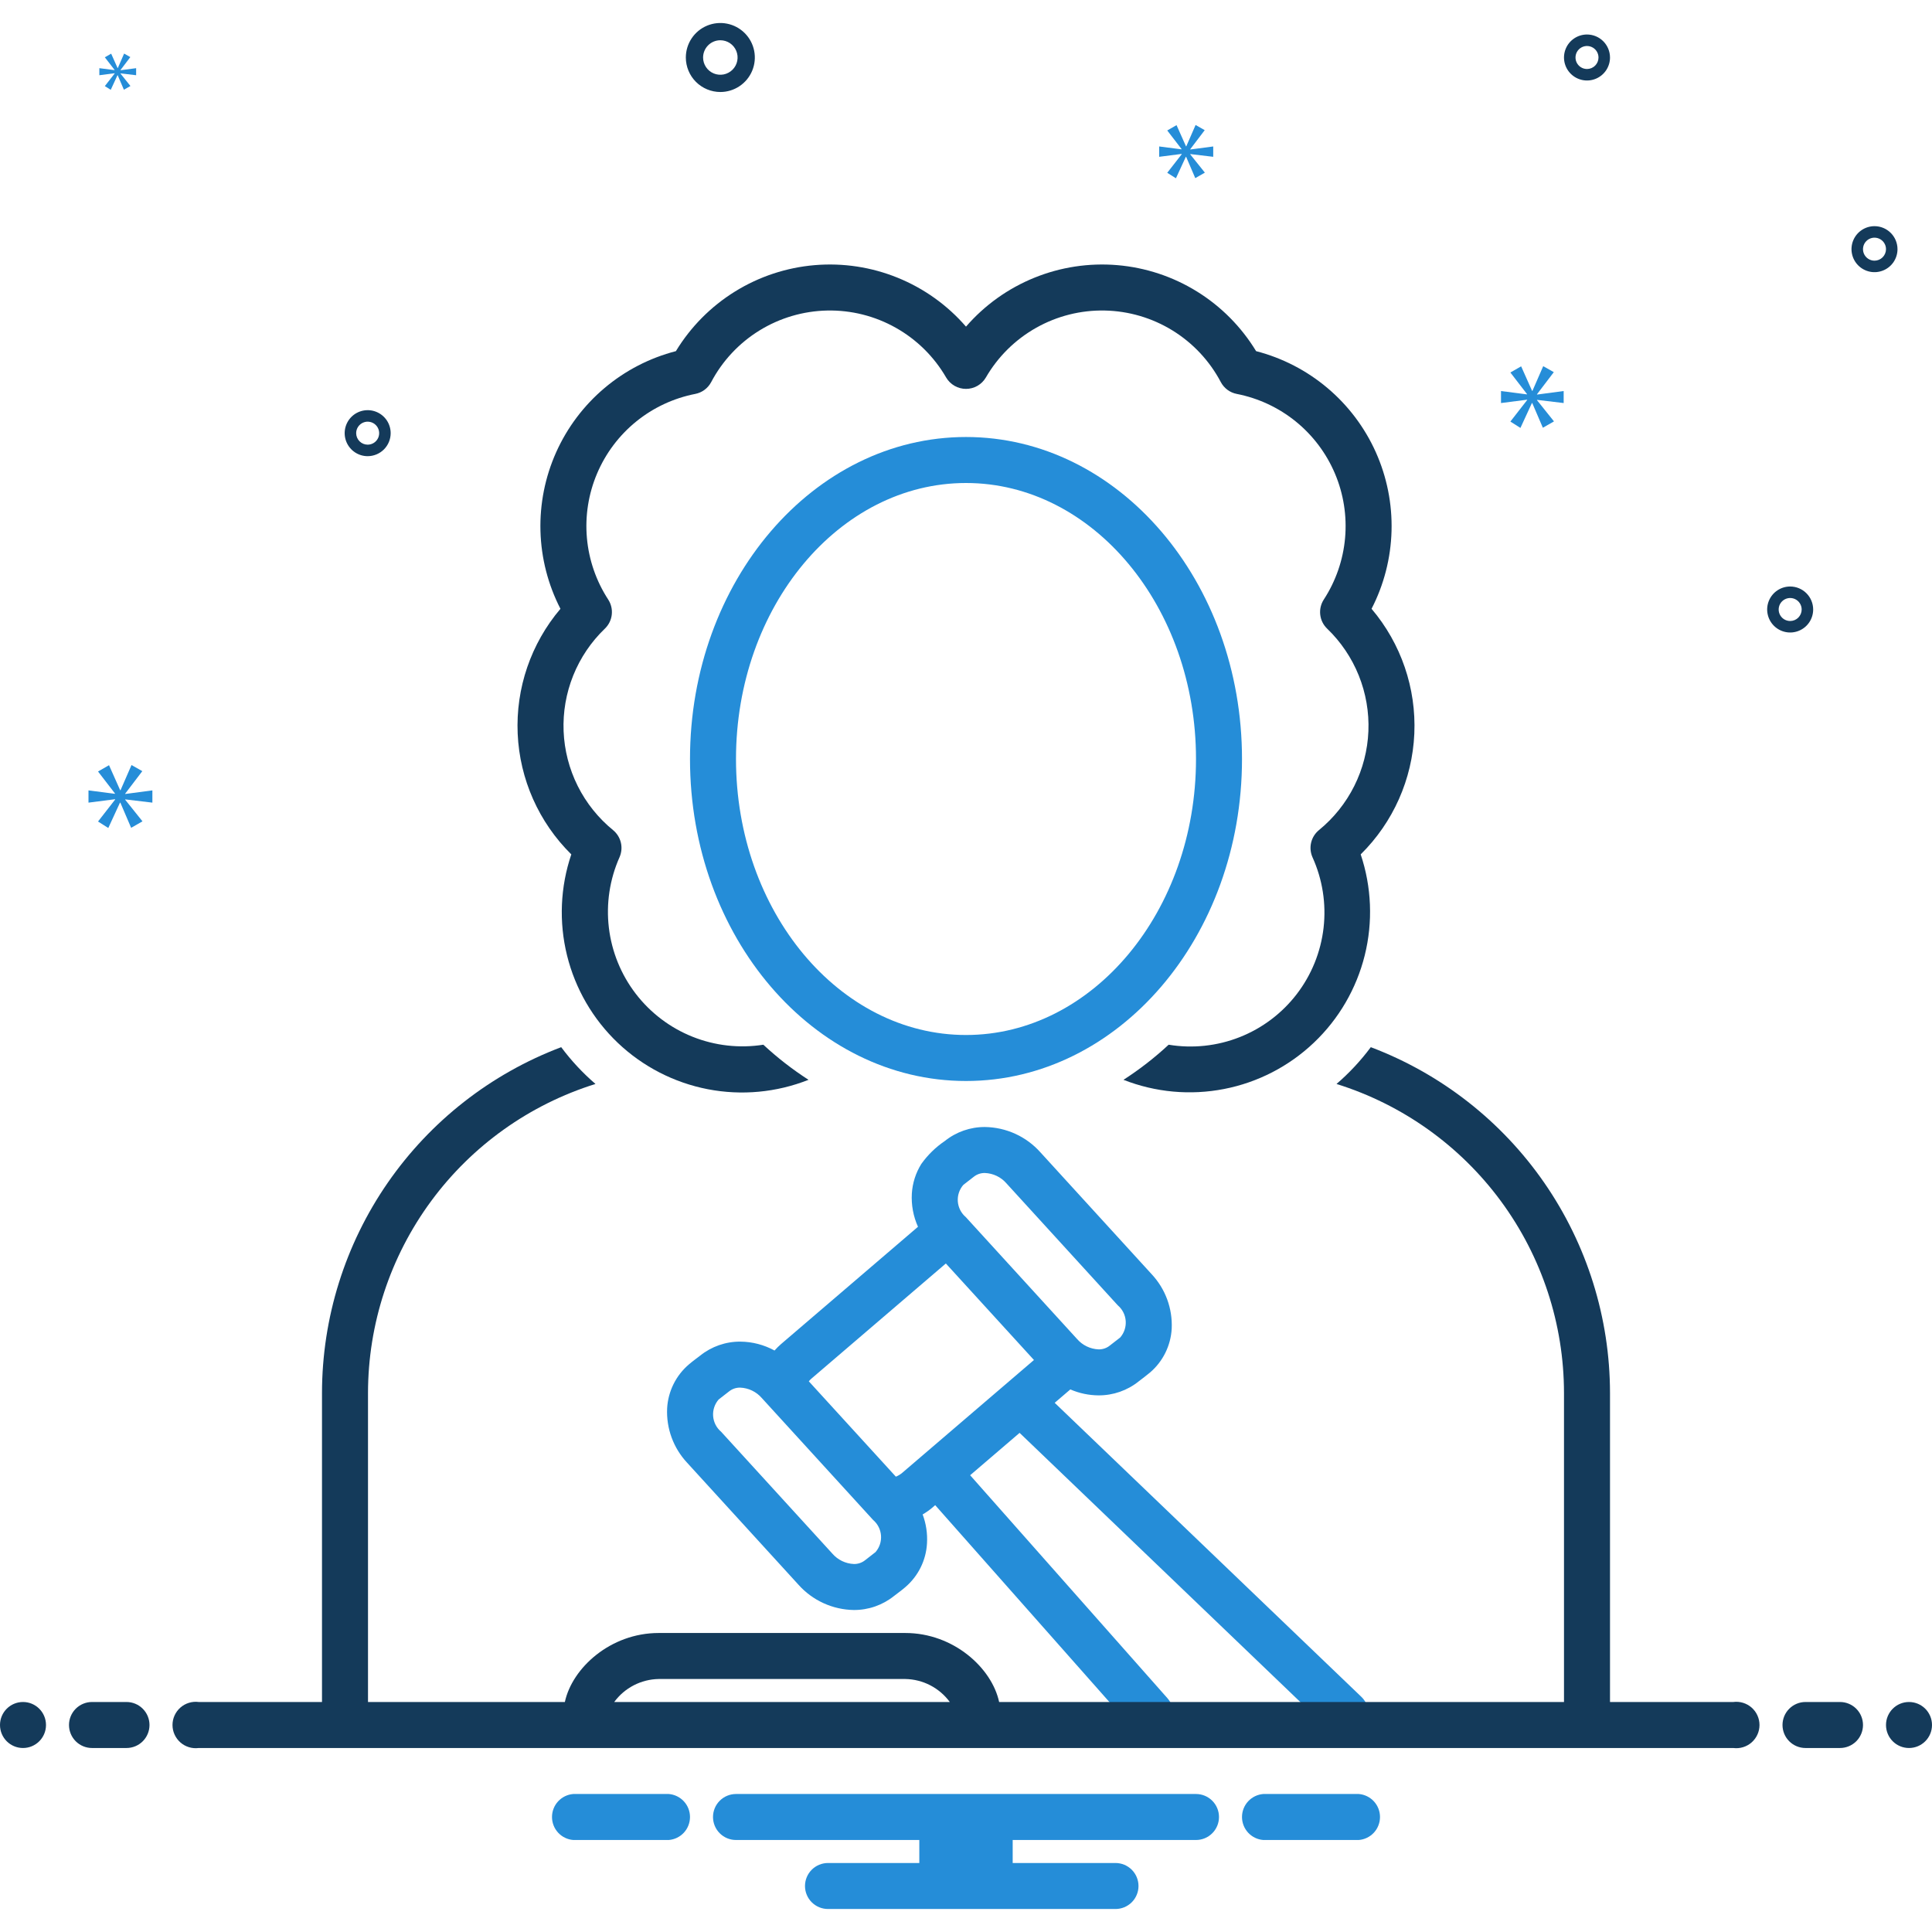 <svg width="140" height="140" viewBox="0 0 140 140" fill="none" xmlns="http://www.w3.org/2000/svg">
<path d="M76.427 101.653L77.561 100.682C78.206 100.963 78.902 101.11 79.606 101.114C80.662 101.119 81.688 100.762 82.512 100.101C82.784 99.889 83.066 99.685 83.329 99.462C83.794 99.067 84.173 98.581 84.444 98.034C84.715 97.487 84.872 96.891 84.906 96.282C84.94 95.561 84.829 94.841 84.581 94.164C84.332 93.486 83.95 92.866 83.458 92.338L75.392 83.502C74.886 82.935 74.268 82.478 73.576 82.162C72.885 81.847 72.135 81.678 71.374 81.667C70.319 81.662 69.293 82.019 68.469 82.679C67.804 83.128 67.225 83.693 66.76 84.346C66.356 84.996 66.121 85.735 66.075 86.499C66.029 87.323 66.182 88.145 66.521 88.897L56.598 97.396C56.43 97.541 56.273 97.697 56.126 97.864C55.364 97.447 54.511 97.226 53.643 97.219C52.587 97.214 51.561 97.572 50.737 98.232C50.465 98.444 50.18 98.645 49.92 98.871C49.455 99.267 49.076 99.753 48.805 100.299C48.534 100.846 48.377 101.442 48.343 102.051C48.309 102.772 48.419 103.492 48.668 104.17C48.917 104.847 49.299 105.468 49.791 105.995L57.857 114.831C58.363 115.399 58.981 115.855 59.673 116.171C60.364 116.487 61.114 116.656 61.874 116.667C62.931 116.672 63.956 116.314 64.781 115.654C65.052 115.442 65.338 115.241 65.598 115.015C66.062 114.619 66.442 114.133 66.713 113.587C66.984 113.04 67.141 112.444 67.174 111.835C67.216 111.123 67.109 110.41 66.858 109.742C67.1 109.603 67.328 109.443 67.542 109.264L67.768 109.07L82.103 125.271C82.248 125.435 82.424 125.569 82.621 125.665C82.818 125.761 83.031 125.817 83.25 125.83C83.468 125.844 83.687 125.814 83.894 125.743C84.101 125.671 84.292 125.56 84.456 125.415C84.62 125.27 84.754 125.094 84.85 124.897C84.946 124.701 85.002 124.487 85.015 124.269C85.029 124.05 84.999 123.831 84.928 123.624C84.856 123.417 84.745 123.226 84.6 123.062L70.3 106.901L73.884 103.831L96.347 125.369C96.669 125.669 97.095 125.832 97.535 125.822C97.975 125.813 98.394 125.633 98.703 125.32C98.855 125.162 98.974 124.976 99.053 124.772C99.132 124.568 99.171 124.35 99.166 124.132C99.162 123.913 99.114 123.697 99.026 123.497C98.938 123.296 98.812 123.115 98.654 122.964L76.427 101.653ZM69.807 85.861L70.551 85.283C70.783 85.093 71.075 84.993 71.375 85C71.671 85.013 71.962 85.085 72.23 85.214C72.497 85.343 72.736 85.525 72.93 85.75L80.996 94.586C81.162 94.727 81.299 94.899 81.398 95.093C81.497 95.287 81.556 95.499 81.573 95.716C81.589 95.933 81.562 96.151 81.494 96.358C81.425 96.564 81.317 96.755 81.174 96.92L80.429 97.498C80.198 97.688 79.905 97.788 79.606 97.781C79.309 97.768 79.018 97.695 78.751 97.566C78.483 97.438 78.245 97.255 78.05 97.031L69.984 88.195C69.818 88.054 69.681 87.882 69.582 87.688C69.484 87.494 69.424 87.282 69.407 87.065C69.391 86.848 69.418 86.63 69.486 86.423C69.555 86.216 69.664 86.025 69.807 85.861ZM68.54 91.557L74.924 98.551L65.373 106.732C65.236 106.846 65.083 106.938 64.918 107.005L58.611 100.097C58.659 100.036 58.71 99.98 58.766 99.928L68.54 91.557ZM63.442 112.472L62.698 113.051C62.466 113.24 62.174 113.341 61.874 113.333C61.578 113.321 61.287 113.248 61.019 113.119C60.752 112.99 60.513 112.808 60.319 112.584L52.253 103.748C52.087 103.607 51.95 103.434 51.851 103.241C51.752 103.047 51.693 102.835 51.676 102.618C51.66 102.401 51.686 102.182 51.755 101.976C51.824 101.769 51.932 101.578 52.075 101.414L52.82 100.835C53.051 100.646 53.344 100.545 53.643 100.553C53.94 100.565 54.231 100.638 54.498 100.767C54.766 100.896 55.004 101.078 55.199 101.302L63.265 110.138C63.431 110.279 63.567 110.451 63.666 110.645C63.765 110.839 63.825 111.051 63.841 111.268C63.858 111.485 63.831 111.704 63.763 111.91C63.694 112.117 63.585 112.308 63.442 112.472Z" fill="#258DD8"/>
<path d="M41.399 61.912C40.599 64.274 40.492 66.815 41.09 69.235C41.688 71.656 42.966 73.855 44.773 75.573C46.581 77.29 48.842 78.455 51.29 78.929C53.738 79.402 56.27 79.166 58.588 78.247C57.425 77.497 56.329 76.646 55.315 75.704C53.584 75.976 51.811 75.777 50.183 75.126C48.556 74.476 47.134 73.399 46.067 72.008C45 70.617 44.328 68.965 44.121 67.224C43.914 65.484 44.181 63.72 44.893 62.118C45.04 61.784 45.075 61.411 44.99 61.056C44.905 60.701 44.706 60.384 44.424 60.153C43.354 59.28 42.481 58.189 41.863 56.954C41.246 55.719 40.897 54.366 40.841 52.986C40.785 51.606 41.023 50.23 41.538 48.949C42.054 47.667 42.835 46.51 43.831 45.553C44.111 45.285 44.287 44.927 44.331 44.542C44.375 44.157 44.284 43.769 44.072 43.444C43.201 42.105 42.671 40.573 42.53 38.982C42.389 37.39 42.641 35.789 43.264 34.318C43.887 32.847 44.861 31.551 46.102 30.544C47.342 29.538 48.811 28.852 50.379 28.545C50.623 28.498 50.853 28.397 51.053 28.249C51.253 28.101 51.417 27.91 51.534 27.691C52.345 26.153 53.553 24.861 55.033 23.948C56.513 23.036 58.21 22.536 59.948 22.502C61.686 22.467 63.401 22.899 64.916 23.753C66.431 24.606 67.689 25.849 68.56 27.354C68.707 27.605 68.917 27.814 69.17 27.959C69.422 28.104 69.709 28.18 70 28.18C70.291 28.18 70.578 28.104 70.83 27.959C71.083 27.814 71.293 27.605 71.44 27.354C72.311 25.849 73.569 24.606 75.084 23.753C76.599 22.899 78.314 22.467 80.052 22.502C81.79 22.536 83.487 23.036 84.967 23.948C86.447 24.861 87.655 26.153 88.466 27.691C88.583 27.91 88.747 28.101 88.947 28.249C89.147 28.397 89.377 28.498 89.621 28.545C91.189 28.852 92.658 29.538 93.898 30.544C95.139 31.551 96.113 32.847 96.736 34.318C97.359 35.789 97.611 37.39 97.47 38.982C97.329 40.573 96.799 42.105 95.928 43.444C95.716 43.769 95.625 44.157 95.669 44.542C95.713 44.927 95.889 45.285 96.169 45.553C97.165 46.51 97.946 47.667 98.462 48.949C98.977 50.23 99.215 51.606 99.159 52.986C99.103 54.366 98.754 55.719 98.137 56.954C97.519 58.189 96.646 59.28 95.576 60.153C95.294 60.384 95.095 60.701 95.01 61.056C94.925 61.411 94.96 61.784 95.107 62.118C95.834 63.719 96.111 65.487 95.911 67.234C95.71 68.981 95.039 70.64 93.969 72.035C92.899 73.43 91.47 74.508 89.835 75.154C88.199 75.801 86.419 75.99 84.685 75.704C83.671 76.646 82.576 77.497 81.412 78.247C83.73 79.158 86.259 79.389 88.703 78.912C91.148 78.436 93.405 77.271 95.21 75.555C97.016 73.84 98.293 71.645 98.894 69.228C99.495 66.811 99.393 64.273 98.601 61.912C100.953 59.592 102.341 56.469 102.487 53.169C102.633 49.868 101.526 46.635 99.388 44.116C100.288 42.369 100.783 40.442 100.836 38.477C100.89 36.513 100.5 34.562 99.697 32.768C98.893 30.975 97.696 29.385 96.194 28.118C94.692 26.85 92.925 25.937 91.022 25.445C89.954 23.688 88.487 22.207 86.739 21.124C84.991 20.041 83.012 19.386 80.963 19.213C78.913 19.04 76.852 19.353 74.947 20.128C73.042 20.902 71.347 22.115 70 23.669C68.653 22.115 66.958 20.902 65.053 20.128C63.148 19.353 61.087 19.04 59.038 19.213C56.988 19.386 55.009 20.041 53.261 21.124C51.513 22.207 50.046 23.688 48.978 25.445C47.075 25.937 45.308 26.85 43.806 28.118C42.304 29.385 41.107 30.975 40.303 32.768C39.5 34.562 39.11 36.513 39.164 38.477C39.217 40.442 39.712 42.369 40.612 44.116C38.474 46.635 37.367 49.868 37.513 53.169C37.659 56.469 39.047 59.592 41.399 61.912Z" fill="#143A5A"/>
<path d="M70 31.667C58.954 31.667 50 42.113 50 55C50 67.887 58.954 78.333 70 78.333C81.046 78.333 90 67.887 90 55C90 42.113 81.046 31.667 70 31.667ZM70 75C60.81 75 53.333 66.028 53.333 55C53.333 43.972 60.81 35 70 35C79.19 35 86.667 43.972 86.667 55C86.667 66.028 79.19 75 70 75Z" fill="#258DD8"/>
<path d="M98.462 130H91.538C91.12 130.034 90.728 130.224 90.443 130.533C90.158 130.841 90 131.246 90 131.667C90 132.087 90.158 132.492 90.443 132.801C90.728 133.11 91.12 133.3 91.538 133.333H98.462C98.881 133.3 99.272 133.11 99.557 132.801C99.842 132.492 100 132.087 100 131.667C100 131.246 99.842 130.841 99.557 130.533C99.272 130.224 98.881 130.034 98.462 130Z" fill="#258DD8"/>
<path d="M48.462 130H41.538C41.12 130.034 40.728 130.224 40.443 130.533C40.158 130.841 40 131.246 40 131.667C40 132.087 40.158 132.492 40.443 132.801C40.728 133.11 41.12 133.3 41.538 133.333H48.462C48.881 133.3 49.272 133.11 49.557 132.801C49.842 132.492 50 132.087 50 131.667C50 131.246 49.842 130.841 49.557 130.533C49.272 130.224 48.881 130.034 48.462 130Z" fill="#258DD8"/>
<path d="M86.667 130H53.333C52.891 130 52.467 130.176 52.155 130.488C51.842 130.801 51.667 131.225 51.667 131.667C51.667 132.109 51.842 132.533 52.155 132.845C52.467 133.158 52.891 133.333 53.333 133.333H66.617V135H60C59.558 135 59.134 135.176 58.821 135.488C58.509 135.801 58.333 136.225 58.333 136.667C58.333 137.109 58.509 137.533 58.821 137.845C59.134 138.158 59.558 138.333 60 138.333H80.833C81.275 138.333 81.699 138.158 82.012 137.845C82.324 137.533 82.5 137.109 82.5 136.667C82.5 136.225 82.324 135.801 82.012 135.488C81.699 135.176 81.275 135 80.833 135H73.383V133.333H86.667C87.109 133.333 87.533 133.158 87.845 132.845C88.158 132.533 88.333 132.109 88.333 131.667C88.333 131.225 88.158 130.801 87.845 130.488C87.533 130.176 87.109 130 86.667 130Z" fill="#258DD8"/>
<path d="M1.667 126.667C2.587 126.667 3.333 125.921 3.333 125C3.333 124.08 2.587 123.333 1.667 123.333C0.746 123.333 0 124.08 0 125C0 125.921 0.746 126.667 1.667 126.667Z" fill="#143A5A"/>
<path d="M9.167 123.333H6.667C6.225 123.333 5.801 123.509 5.488 123.822C5.176 124.134 5 124.558 5 125C5 125.442 5.176 125.866 5.488 126.179C5.801 126.491 6.225 126.667 6.667 126.667H9.167C9.609 126.667 10.033 126.491 10.345 126.179C10.658 125.866 10.833 125.442 10.833 125C10.833 124.558 10.658 124.134 10.345 123.822C10.033 123.509 9.609 123.333 9.167 123.333Z" fill="#143A5A"/>
<path d="M133.333 123.333H130.833C130.391 123.333 129.967 123.509 129.655 123.822C129.342 124.134 129.167 124.558 129.167 125C129.167 125.442 129.342 125.866 129.655 126.179C129.967 126.491 130.391 126.667 130.833 126.667H133.333C133.775 126.667 134.199 126.491 134.512 126.179C134.824 125.866 135 125.442 135 125C135 124.558 134.824 124.134 134.512 123.822C134.199 123.509 133.775 123.333 133.333 123.333Z" fill="#143A5A"/>
<path d="M138.333 126.667C139.254 126.667 140 125.921 140 125C140 124.08 139.254 123.333 138.333 123.333C137.413 123.333 136.667 124.08 136.667 125C136.667 125.921 137.413 126.667 138.333 126.667Z" fill="#143A5A"/>
<path d="M125.601 123.333H116.667V100.941C116.662 95.498 115.001 90.186 111.905 85.71C108.809 81.235 104.424 77.807 99.333 75.882C98.605 76.86 97.772 77.753 96.849 78.548C101.623 80.038 105.797 83.013 108.763 87.041C111.728 91.069 113.329 95.939 113.333 100.941V123.333H72.401C71.872 120.864 69.093 118.333 65.604 118.333H47.729C44.241 118.333 41.463 120.863 40.932 123.333H26.667V100.941C26.671 95.939 28.272 91.069 31.238 87.041C34.203 83.013 38.377 80.037 43.151 78.548C42.228 77.753 41.395 76.86 40.667 75.882C35.576 77.807 31.192 81.234 28.095 85.71C24.999 90.186 23.338 95.498 23.333 100.941V123.333H14.399C14.162 123.302 13.921 123.322 13.692 123.392C13.463 123.462 13.252 123.579 13.072 123.737C12.893 123.895 12.749 124.089 12.65 124.307C12.551 124.525 12.5 124.761 12.5 125C12.5 125.239 12.551 125.476 12.65 125.693C12.749 125.911 12.893 126.105 13.072 126.263C13.252 126.421 13.463 126.539 13.692 126.608C13.921 126.678 14.162 126.698 14.399 126.667H125.601C125.838 126.698 126.079 126.678 126.308 126.608C126.537 126.539 126.748 126.421 126.928 126.263C127.107 126.105 127.251 125.911 127.35 125.693C127.449 125.476 127.5 125.239 127.5 125C127.5 124.761 127.449 124.525 127.35 124.307C127.251 124.089 127.107 123.895 126.928 123.737C126.748 123.579 126.537 123.462 126.308 123.392C126.079 123.322 125.838 123.302 125.601 123.333ZM47.729 121.667H65.604C66.233 121.678 66.851 121.834 67.41 122.123C67.968 122.412 68.453 122.826 68.825 123.333H44.509C44.881 122.826 45.365 122.412 45.924 122.123C46.482 121.834 47.1 121.678 47.729 121.667Z" fill="#143A5A"/>
<path d="M52.198 6.667C52.693 6.667 53.176 6.52 53.587 6.245C53.998 5.971 54.319 5.58 54.508 5.123C54.697 4.667 54.747 4.164 54.65 3.679C54.554 3.194 54.316 2.749 53.966 2.399C53.617 2.049 53.171 1.811 52.686 1.715C52.201 1.618 51.699 1.668 51.242 1.857C50.785 2.046 50.394 2.367 50.12 2.778C49.845 3.189 49.698 3.672 49.698 4.167C49.699 4.83 49.963 5.465 50.431 5.934C50.9 6.402 51.536 6.666 52.198 6.667ZM52.198 2.917C52.446 2.917 52.687 2.99 52.893 3.127C53.098 3.265 53.259 3.46 53.353 3.688C53.448 3.917 53.473 4.168 53.424 4.411C53.376 4.653 53.257 4.876 53.082 5.051C52.907 5.225 52.685 5.344 52.442 5.393C52.2 5.441 51.948 5.416 51.72 5.322C51.492 5.227 51.296 5.067 51.159 4.861C51.022 4.656 50.948 4.414 50.948 4.167C50.949 3.835 51.081 3.518 51.315 3.283C51.549 3.049 51.867 2.917 52.198 2.917Z" fill="#143A5A"/>
<path d="M129.722 42.5C129.393 42.5 129.07 42.598 128.796 42.781C128.522 42.964 128.309 43.224 128.182 43.529C128.056 43.833 128.023 44.169 128.088 44.492C128.152 44.815 128.311 45.112 128.544 45.345C128.777 45.578 129.074 45.737 129.397 45.801C129.72 45.866 130.055 45.833 130.36 45.706C130.665 45.58 130.925 45.367 131.108 45.093C131.291 44.819 131.389 44.496 131.389 44.167C131.388 43.725 131.213 43.301 130.9 42.989C130.588 42.676 130.164 42.501 129.722 42.5ZM129.722 45C129.557 45 129.396 44.951 129.259 44.86C129.122 44.768 129.015 44.638 128.952 44.486C128.889 44.333 128.873 44.166 128.905 44.004C128.937 43.842 129.016 43.694 129.133 43.577C129.25 43.461 129.398 43.382 129.56 43.349C129.721 43.317 129.889 43.334 130.041 43.397C130.193 43.46 130.324 43.567 130.415 43.704C130.507 43.841 130.556 44.002 130.556 44.167C130.555 44.388 130.467 44.599 130.311 44.756C130.155 44.912 129.943 45 129.722 45Z" fill="#143A5A"/>
<path d="M135.833 16.389C135.504 16.389 135.181 16.487 134.907 16.67C134.633 16.853 134.42 17.113 134.293 17.418C134.167 17.722 134.134 18.057 134.199 18.381C134.263 18.704 134.422 19.001 134.655 19.234C134.888 19.467 135.185 19.626 135.508 19.69C135.831 19.755 136.167 19.721 136.471 19.595C136.776 19.469 137.036 19.256 137.219 18.982C137.402 18.707 137.5 18.385 137.5 18.056C137.499 17.614 137.324 17.19 137.011 16.878C136.699 16.565 136.275 16.389 135.833 16.389ZM135.833 18.889C135.668 18.889 135.507 18.84 135.37 18.748C135.233 18.657 135.126 18.527 135.063 18.375C135 18.222 134.984 18.055 135.016 17.893C135.048 17.731 135.127 17.583 135.244 17.466C135.361 17.35 135.509 17.27 135.671 17.238C135.832 17.206 136 17.223 136.152 17.286C136.304 17.349 136.435 17.456 136.526 17.593C136.618 17.73 136.667 17.891 136.667 18.056C136.666 18.276 136.579 18.488 136.422 18.645C136.266 18.801 136.054 18.889 135.833 18.889Z" fill="#143A5A"/>
<path d="M115 2.5C114.67 2.5 114.348 2.598 114.074 2.781C113.8 2.964 113.586 3.224 113.46 3.529C113.334 3.833 113.301 4.169 113.365 4.492C113.43 4.815 113.588 5.112 113.822 5.345C114.055 5.578 114.352 5.737 114.675 5.801C114.998 5.866 115.333 5.833 115.638 5.706C115.942 5.58 116.203 5.367 116.386 5.093C116.569 4.819 116.667 4.496 116.667 4.167C116.666 3.725 116.49 3.301 116.178 2.989C115.866 2.676 115.442 2.501 115 2.5ZM115 5C114.835 5 114.674 4.951 114.537 4.86C114.4 4.768 114.293 4.638 114.23 4.486C114.167 4.333 114.151 4.166 114.183 4.004C114.215 3.842 114.294 3.694 114.411 3.577C114.527 3.461 114.676 3.381 114.837 3.349C114.999 3.317 115.167 3.334 115.319 3.397C115.471 3.46 115.601 3.567 115.693 3.704C115.784 3.841 115.833 4.002 115.833 4.167C115.833 4.388 115.745 4.599 115.589 4.756C115.433 4.912 115.221 5 115 5Z" fill="#143A5A"/>
<path d="M28.309 31.389C28.309 31.059 28.212 30.737 28.029 30.463C27.846 30.189 27.585 29.975 27.281 29.849C26.976 29.723 26.641 29.69 26.318 29.754C25.994 29.819 25.697 29.977 25.464 30.21C25.231 30.444 25.073 30.74 25.008 31.064C24.944 31.387 24.977 31.722 25.103 32.027C25.229 32.331 25.443 32.592 25.717 32.775C25.991 32.958 26.313 33.056 26.643 33.056C27.085 33.055 27.508 32.879 27.821 32.567C28.133 32.254 28.309 31.831 28.309 31.389ZM25.809 31.389C25.809 31.224 25.858 31.063 25.95 30.926C26.041 30.789 26.172 30.682 26.324 30.619C26.476 30.556 26.644 30.539 26.805 30.572C26.967 30.604 27.116 30.683 27.232 30.8C27.349 30.916 27.428 31.065 27.46 31.226C27.492 31.388 27.476 31.555 27.413 31.708C27.35 31.86 27.243 31.99 27.106 32.082C26.969 32.173 26.808 32.222 26.643 32.222C26.422 32.222 26.21 32.134 26.054 31.978C25.898 31.822 25.81 31.61 25.809 31.389Z" fill="#143A5A"/>
<path d="M9.073 57.509L10.312 55.88L9.53 55.437L8.734 57.262H8.708L7.9 55.449L7.104 55.906L8.33 57.497V57.523L6.412 57.275V58.162L8.342 57.914V57.94L7.104 59.53L7.847 60L8.695 58.162H8.721L9.503 59.987L10.325 59.517L9.073 57.953V57.927L11.042 58.162V57.275L9.073 57.535V57.509Z" fill="#258DD8"/>
<path d="M8.311 5.323L7.597 6.239L8.025 6.509L8.513 5.451H8.528L8.978 6.502L9.452 6.232L8.731 5.331V5.316L9.865 5.451V4.94L8.731 5.09V5.075L9.444 4.137L8.994 3.882L8.536 4.932H8.521L8.056 3.889L7.597 4.152L8.303 5.067V5.082L7.199 4.94V5.451L8.311 5.308V5.323Z" fill="#258DD8"/>
<path d="M113.309 29.206V28.336L111.379 28.592V28.566L112.594 26.968L111.827 26.533L111.047 28.323H111.021L110.228 26.546L109.448 26.993L110.65 28.553V28.579L108.769 28.336V29.206L110.663 28.963V28.988L109.448 30.548L110.176 31.009L111.008 29.206H111.033L111.801 30.996L112.607 30.536L111.379 29.001V28.976L113.309 29.206Z" fill="#258DD8"/>
<path d="M86.25 10.812L87.298 9.432L86.637 9.057L85.963 10.602H85.941L85.257 9.068L84.583 9.454L85.621 10.801V10.822L83.999 10.613V11.363L85.632 11.153V11.176L84.583 12.521L85.213 12.918L85.93 11.363H85.952L86.614 12.908L87.309 12.51L86.25 11.187V11.164L87.915 11.363V10.613L86.25 10.833V10.812Z" fill="#258DD8"/>
</svg>
